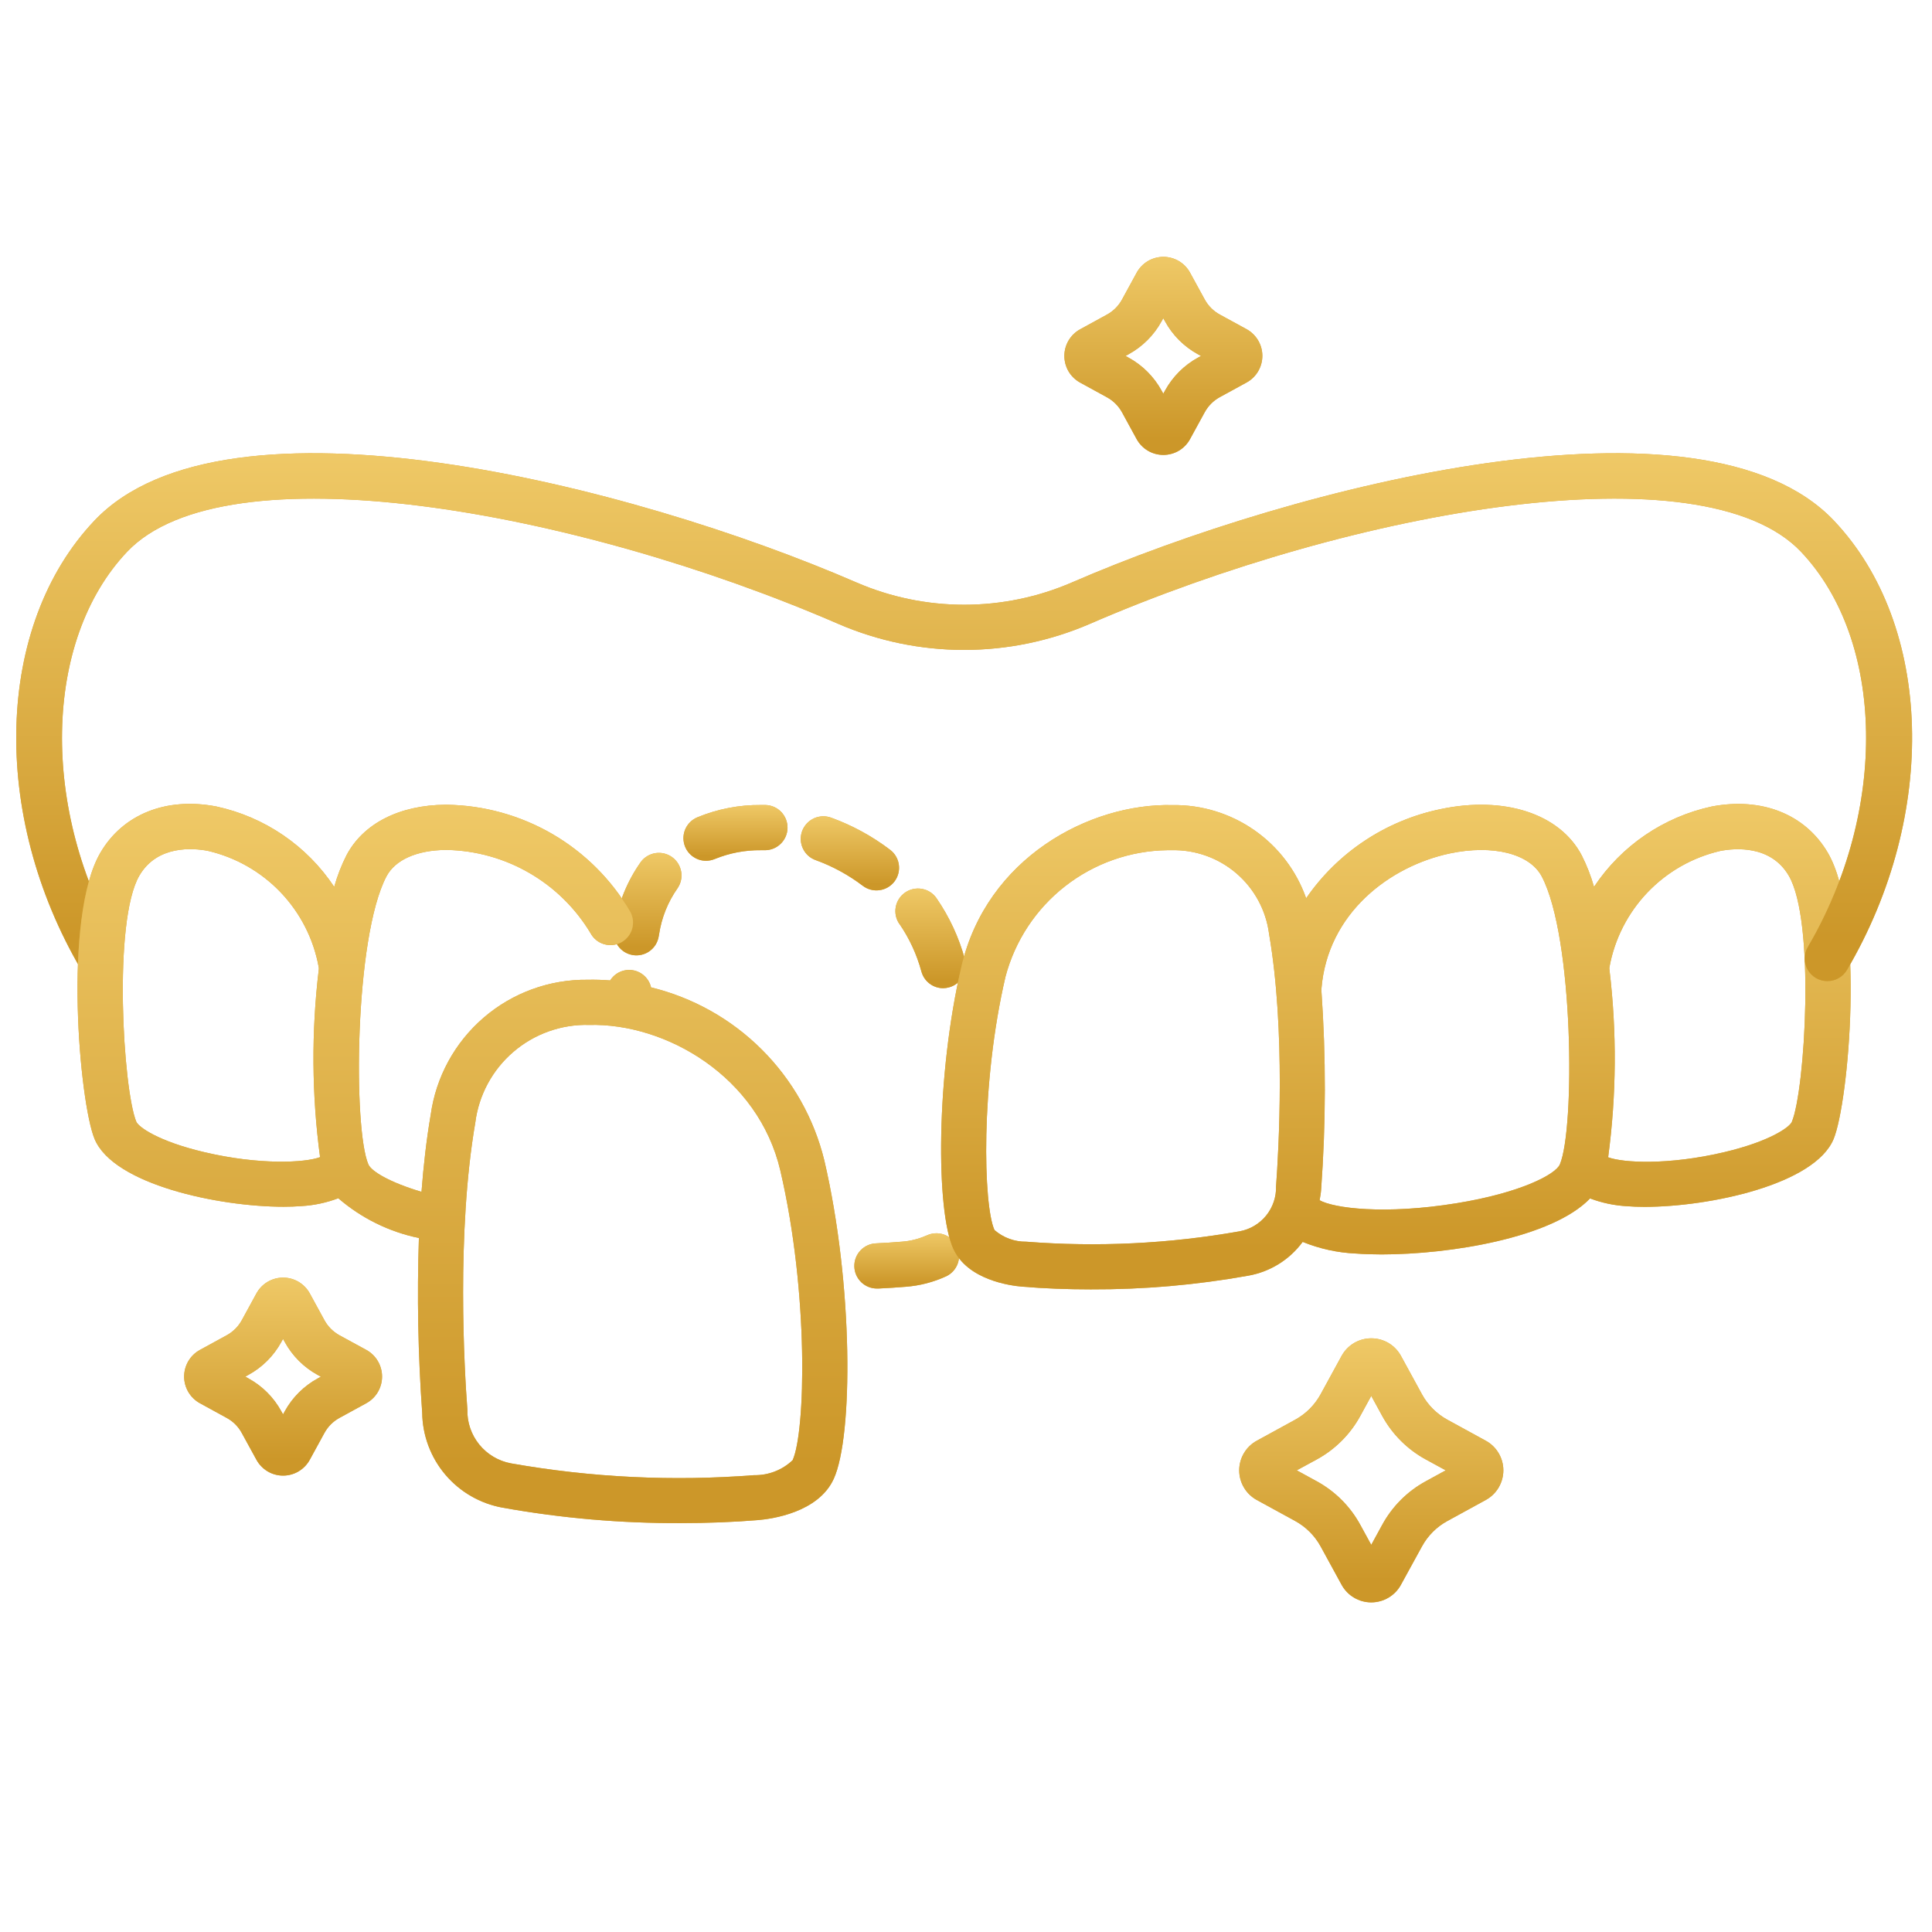 <svg width="66" height="66" viewBox="0 0 66 66" fill="none" xmlns="http://www.w3.org/2000/svg">
<g clip-path="url(#clip0_260_9)">
<path d="M24.12 29.405C24.223 29.405 24.325 29.384 24.42 29.344C24.92 29.14 25.457 29.038 25.997 29.044H26.113C26.318 29.049 26.516 28.972 26.664 28.83C26.812 28.689 26.898 28.494 26.903 28.289C26.907 28.085 26.83 27.887 26.689 27.738C26.547 27.59 26.353 27.505 26.148 27.5H25.997C25.25 27.493 24.509 27.637 23.819 27.922C23.655 27.991 23.52 28.116 23.436 28.273C23.353 28.431 23.327 28.612 23.363 28.787C23.398 28.962 23.493 29.119 23.631 29.231C23.769 29.344 23.942 29.406 24.12 29.405Z" fill="#D9A940"/>
<path d="M24.12 29.405C24.223 29.405 24.325 29.384 24.42 29.344C24.92 29.14 25.457 29.038 25.997 29.044H26.113C26.318 29.049 26.516 28.972 26.664 28.83C26.812 28.689 26.898 28.494 26.903 28.289C26.907 28.085 26.83 27.887 26.689 27.738C26.547 27.59 26.353 27.505 26.148 27.5H25.997C25.25 27.493 24.509 27.637 23.819 27.922C23.655 27.991 23.52 28.116 23.436 28.273C23.353 28.431 23.327 28.612 23.363 28.787C23.398 28.962 23.493 29.119 23.631 29.231C23.769 29.344 23.942 29.406 24.12 29.405Z" fill="url(#paint0_linear_260_9)"/>
<path d="M27.879 29.388C28.451 29.597 28.989 29.891 29.474 30.26C29.637 30.384 29.843 30.438 30.045 30.41C30.248 30.383 30.432 30.276 30.556 30.113C30.68 29.95 30.734 29.744 30.706 29.541C30.679 29.338 30.572 29.155 30.408 29.031C29.8 28.568 29.125 28.2 28.407 27.938C28.311 27.901 28.209 27.883 28.106 27.886C28.003 27.889 27.902 27.912 27.808 27.954C27.715 27.997 27.631 28.058 27.561 28.133C27.491 28.208 27.437 28.297 27.401 28.393C27.366 28.49 27.351 28.593 27.356 28.695C27.361 28.798 27.386 28.898 27.431 28.991C27.475 29.084 27.537 29.167 27.614 29.235C27.691 29.303 27.781 29.355 27.879 29.388Z" fill="#D9A940"/>
<path d="M27.879 29.388C28.451 29.597 28.989 29.891 29.474 30.26C29.637 30.384 29.843 30.438 30.045 30.41C30.248 30.383 30.432 30.276 30.556 30.113C30.68 29.95 30.734 29.744 30.706 29.541C30.679 29.338 30.572 29.155 30.408 29.031C29.8 28.568 29.125 28.2 28.407 27.938C28.311 27.901 28.209 27.883 28.106 27.886C28.003 27.889 27.902 27.912 27.808 27.954C27.715 27.997 27.631 28.058 27.561 28.133C27.491 28.208 27.437 28.297 27.401 28.393C27.366 28.49 27.351 28.593 27.356 28.695C27.361 28.798 27.386 28.898 27.431 28.991C27.475 29.084 27.537 29.167 27.614 29.235C27.691 29.303 27.781 29.355 27.879 29.388Z" fill="url(#paint1_linear_260_9)"/>
<path d="M30.726 31.562C31.066 32.057 31.319 32.606 31.476 33.185C31.52 33.349 31.616 33.495 31.751 33.598C31.885 33.702 32.05 33.758 32.22 33.758C32.288 33.757 32.355 33.748 32.421 33.729C32.519 33.703 32.61 33.657 32.691 33.595C32.771 33.533 32.838 33.456 32.889 33.368C32.939 33.281 32.972 33.184 32.985 33.083C32.998 32.982 32.991 32.88 32.965 32.782C32.763 32.034 32.435 31.326 31.995 30.688C31.88 30.519 31.701 30.403 31.5 30.366C31.299 30.329 31.091 30.373 30.922 30.489C30.753 30.605 30.638 30.783 30.6 30.985C30.563 31.186 30.607 31.394 30.723 31.563L30.726 31.562Z" fill="#D9A940"/>
<path d="M30.726 31.562C31.066 32.057 31.319 32.606 31.476 33.185C31.52 33.349 31.616 33.495 31.751 33.598C31.885 33.702 32.05 33.758 32.22 33.758C32.288 33.757 32.355 33.748 32.421 33.729C32.519 33.703 32.61 33.657 32.691 33.595C32.771 33.533 32.838 33.456 32.889 33.368C32.939 33.281 32.972 33.184 32.985 33.083C32.998 32.982 32.991 32.88 32.965 32.782C32.763 32.034 32.435 31.326 31.995 30.688C31.88 30.519 31.701 30.403 31.5 30.366C31.299 30.329 31.091 30.373 30.922 30.489C30.753 30.605 30.638 30.783 30.6 30.985C30.563 31.186 30.607 31.394 30.723 31.563L30.726 31.562Z" fill="url(#paint2_linear_260_9)"/>
<path d="M21.614 32.626C21.816 32.66 22.023 32.612 22.189 32.493C22.356 32.374 22.468 32.194 22.502 31.992L22.516 31.911C22.602 31.347 22.817 30.811 23.145 30.345C23.259 30.179 23.304 29.976 23.27 29.778C23.236 29.579 23.127 29.402 22.964 29.284C22.802 29.165 22.599 29.115 22.4 29.143C22.201 29.172 22.021 29.276 21.898 29.436C21.431 30.092 21.122 30.847 20.996 31.642L20.98 31.736C20.963 31.837 20.966 31.939 20.989 32.038C21.012 32.137 21.054 32.23 21.113 32.313C21.171 32.395 21.246 32.465 21.332 32.519C21.418 32.573 21.514 32.609 21.614 32.626Z" fill="#D9A940"/>
<path d="M21.614 32.626C21.816 32.66 22.023 32.612 22.189 32.493C22.356 32.374 22.468 32.194 22.502 31.992L22.516 31.911C22.602 31.347 22.817 30.811 23.145 30.345C23.259 30.179 23.304 29.976 23.27 29.778C23.236 29.579 23.127 29.402 22.964 29.284C22.802 29.165 22.599 29.115 22.4 29.143C22.201 29.172 22.021 29.276 21.898 29.436C21.431 30.092 21.122 30.847 20.996 31.642L20.98 31.736C20.963 31.837 20.966 31.939 20.989 32.038C21.012 32.137 21.054 32.23 21.113 32.313C21.171 32.395 21.246 32.465 21.332 32.519C21.418 32.573 21.514 32.609 21.614 32.626Z" fill="url(#paint3_linear_260_9)"/>
<path d="M31.652 42.206C31.387 42.324 31.103 42.396 30.814 42.417C30.529 42.441 30.237 42.46 29.939 42.474C29.734 42.479 29.54 42.565 29.398 42.713C29.257 42.861 29.18 43.059 29.185 43.264C29.19 43.469 29.276 43.663 29.424 43.805C29.572 43.946 29.77 44.023 29.975 44.018H30.012C30.329 44.003 30.639 43.983 30.942 43.958C31.422 43.921 31.891 43.799 32.328 43.598C32.42 43.553 32.501 43.492 32.569 43.416C32.636 43.34 32.688 43.251 32.721 43.156C32.754 43.06 32.768 42.958 32.762 42.857C32.756 42.756 32.73 42.657 32.685 42.565C32.641 42.474 32.579 42.392 32.503 42.325C32.427 42.258 32.339 42.206 32.243 42.173C32.147 42.14 32.046 42.126 31.944 42.132C31.843 42.138 31.744 42.164 31.653 42.208L31.652 42.206Z" fill="#D9A940"/>
<path d="M31.652 42.206C31.387 42.324 31.103 42.396 30.814 42.417C30.529 42.441 30.237 42.46 29.939 42.474C29.734 42.479 29.54 42.565 29.398 42.713C29.257 42.861 29.18 43.059 29.185 43.264C29.19 43.469 29.276 43.663 29.424 43.805C29.572 43.946 29.77 44.023 29.975 44.018H30.012C30.329 44.003 30.639 43.983 30.942 43.958C31.422 43.921 31.891 43.799 32.328 43.598C32.42 43.553 32.501 43.492 32.569 43.416C32.636 43.34 32.688 43.251 32.721 43.156C32.754 43.06 32.768 42.958 32.762 42.857C32.756 42.756 32.73 42.657 32.685 42.565C32.641 42.474 32.579 42.392 32.503 42.325C32.427 42.258 32.339 42.206 32.243 42.173C32.147 42.14 32.046 42.126 31.944 42.132C31.843 42.138 31.744 42.164 31.653 42.208L31.652 42.206Z" fill="url(#paint4_linear_260_9)"/>
<path d="M62.441 29.131C61.669 27.815 60.191 27.227 58.483 27.55C56.833 27.905 55.387 28.891 54.454 30.296C54.349 29.925 54.208 29.565 54.034 29.22C53.287 27.799 51.392 27.179 49.206 27.642C47.342 28.029 45.699 29.119 44.62 30.686C44.288 29.745 43.669 28.932 42.851 28.361C42.032 27.79 41.055 27.49 40.057 27.503C37.204 27.436 33.708 29.321 32.846 33.009C31.967 36.766 31.974 41.362 32.566 42.66C33.05 43.721 34.497 43.92 34.928 43.955C35.672 44.017 36.459 44.047 37.258 44.047C39.061 44.054 40.862 43.898 42.637 43.58C43.384 43.45 44.052 43.036 44.501 42.425C45.08 42.66 45.694 42.795 46.318 42.823C46.584 42.843 46.88 42.853 47.198 42.853C49.536 42.853 53.031 42.285 54.319 40.94C54.722 41.092 55.145 41.181 55.575 41.206C55.762 41.221 55.966 41.228 56.183 41.228C58.396 41.228 61.991 40.469 62.638 38.912C63.153 37.675 63.726 31.328 62.441 29.131ZM43.592 40.525C43.602 40.888 43.483 41.242 43.255 41.524C43.027 41.806 42.705 41.998 42.349 42.063C39.943 42.489 37.493 42.608 35.057 42.418C34.659 42.423 34.273 42.281 33.973 42.02C33.59 41.182 33.489 37.047 34.35 33.362C34.674 32.138 35.389 31.053 36.386 30.274C37.384 29.494 38.609 29.062 39.875 29.044H40.014C40.826 29.023 41.618 29.304 42.235 29.833C42.852 30.362 43.251 31.101 43.354 31.908C43.923 35.205 43.68 39.337 43.592 40.525ZM53.286 39.78C53.141 40.117 51.948 40.751 49.753 41.105C47.295 41.503 45.563 41.274 45.08 41.002C45.1 40.883 45.123 40.765 45.131 40.642C45.297 38.377 45.3 36.103 45.141 33.838C45.14 33.822 45.14 33.806 45.141 33.79C45.345 31.19 47.483 29.589 49.527 29.155C50.995 28.844 52.257 29.16 52.669 29.942C53.764 32.02 53.807 38.567 53.286 39.78ZM61.214 38.322C61.14 38.501 60.472 38.991 58.884 39.364C56.98 39.81 55.443 39.724 54.937 39.534C55.222 37.407 55.237 35.253 54.981 33.123C54.977 33.096 54.977 33.069 54.981 33.042C55.155 32.082 55.606 31.194 56.28 30.488C56.953 29.782 57.819 29.289 58.769 29.069C59.267 28.972 60.493 28.866 61.106 29.913C62.019 31.467 61.663 37.237 61.214 38.319V38.322Z" fill="#D9A940"/>
<path d="M62.441 29.131C61.669 27.815 60.191 27.227 58.483 27.55C56.833 27.905 55.387 28.891 54.454 30.296C54.349 29.925 54.208 29.565 54.034 29.22C53.287 27.799 51.392 27.179 49.206 27.642C47.342 28.029 45.699 29.119 44.62 30.686C44.288 29.745 43.669 28.932 42.851 28.361C42.032 27.79 41.055 27.49 40.057 27.503C37.204 27.436 33.708 29.321 32.846 33.009C31.967 36.766 31.974 41.362 32.566 42.66C33.05 43.721 34.497 43.92 34.928 43.955C35.672 44.017 36.459 44.047 37.258 44.047C39.061 44.054 40.862 43.898 42.637 43.58C43.384 43.45 44.052 43.036 44.501 42.425C45.08 42.66 45.694 42.795 46.318 42.823C46.584 42.843 46.88 42.853 47.198 42.853C49.536 42.853 53.031 42.285 54.319 40.94C54.722 41.092 55.145 41.181 55.575 41.206C55.762 41.221 55.966 41.228 56.183 41.228C58.396 41.228 61.991 40.469 62.638 38.912C63.153 37.675 63.726 31.328 62.441 29.131ZM43.592 40.525C43.602 40.888 43.483 41.242 43.255 41.524C43.027 41.806 42.705 41.998 42.349 42.063C39.943 42.489 37.493 42.608 35.057 42.418C34.659 42.423 34.273 42.281 33.973 42.02C33.59 41.182 33.489 37.047 34.35 33.362C34.674 32.138 35.389 31.053 36.386 30.274C37.384 29.494 38.609 29.062 39.875 29.044H40.014C40.826 29.023 41.618 29.304 42.235 29.833C42.852 30.362 43.251 31.101 43.354 31.908C43.923 35.205 43.68 39.337 43.592 40.525ZM53.286 39.78C53.141 40.117 51.948 40.751 49.753 41.105C47.295 41.503 45.563 41.274 45.08 41.002C45.1 40.883 45.123 40.765 45.131 40.642C45.297 38.377 45.3 36.103 45.141 33.838C45.14 33.822 45.14 33.806 45.141 33.79C45.345 31.19 47.483 29.589 49.527 29.155C50.995 28.844 52.257 29.16 52.669 29.942C53.764 32.02 53.807 38.567 53.286 39.78ZM61.214 38.322C61.14 38.501 60.472 38.991 58.884 39.364C56.98 39.81 55.443 39.724 54.937 39.534C55.222 37.407 55.237 35.253 54.981 33.123C54.977 33.096 54.977 33.069 54.981 33.042C55.155 32.082 55.606 31.194 56.28 30.488C56.953 29.782 57.819 29.289 58.769 29.069C59.267 28.972 60.493 28.866 61.106 29.913C62.019 31.467 61.663 37.237 61.214 38.319V38.322Z" fill="url(#paint5_linear_260_9)"/>
<path d="M62.422 33.516C62.287 33.516 62.153 33.48 62.035 33.412C61.918 33.343 61.821 33.245 61.753 33.127C61.686 33.009 61.65 32.876 61.651 32.74C61.652 32.604 61.689 32.47 61.758 32.353C64.498 27.691 64.399 21.885 61.526 18.851C58.178 15.313 46.305 17.376 37.224 21.315C35.869 21.9 34.409 22.202 32.933 22.202C31.457 22.202 29.997 21.9 28.643 21.315C19.561 17.376 7.688 15.314 4.341 18.851C1.468 21.887 1.368 27.691 4.109 32.353C4.203 32.529 4.226 32.735 4.173 32.927C4.119 33.119 3.993 33.283 3.821 33.385C3.648 33.486 3.444 33.517 3.249 33.47C3.055 33.424 2.887 33.304 2.779 33.135C-0.346 27.817 -0.161 21.363 3.222 17.789C7.71 13.046 21.575 16.565 29.261 19.899C30.422 20.401 31.673 20.659 32.937 20.659C34.202 20.659 35.453 20.401 36.614 19.899C44.297 16.565 58.161 13.046 62.653 17.789C66.035 21.363 66.221 27.817 63.095 33.135C63.026 33.252 62.928 33.349 62.81 33.416C62.692 33.483 62.558 33.517 62.422 33.516Z" fill="#D9A940"/>
<path d="M62.422 33.516C62.287 33.516 62.153 33.48 62.035 33.412C61.918 33.343 61.821 33.245 61.753 33.127C61.686 33.009 61.65 32.876 61.651 32.74C61.652 32.604 61.689 32.47 61.758 32.353C64.498 27.691 64.399 21.885 61.526 18.851C58.178 15.313 46.305 17.376 37.224 21.315C35.869 21.9 34.409 22.202 32.933 22.202C31.457 22.202 29.997 21.9 28.643 21.315C19.561 17.376 7.688 15.314 4.341 18.851C1.468 21.887 1.368 27.691 4.109 32.353C4.203 32.529 4.226 32.735 4.173 32.927C4.119 33.119 3.993 33.283 3.821 33.385C3.648 33.486 3.444 33.517 3.249 33.47C3.055 33.424 2.887 33.304 2.779 33.135C-0.346 27.817 -0.161 21.363 3.222 17.789C7.71 13.046 21.575 16.565 29.261 19.899C30.422 20.401 31.673 20.659 32.937 20.659C34.202 20.659 35.453 20.401 36.614 19.899C44.297 16.565 58.161 13.046 62.653 17.789C66.035 21.363 66.221 27.817 63.095 33.135C63.026 33.252 62.928 33.349 62.81 33.416C62.692 33.483 62.558 33.517 62.422 33.516Z" fill="url(#paint6_linear_260_9)"/>
<path d="M46.844 54.74C46.636 54.74 46.433 54.684 46.255 54.578C46.077 54.473 45.931 54.321 45.831 54.139L45.115 52.829C44.914 52.462 44.612 52.16 44.244 51.959L42.934 51.242C42.752 51.143 42.6 50.996 42.495 50.818C42.389 50.64 42.333 50.437 42.333 50.229C42.333 50.022 42.389 49.819 42.495 49.641C42.6 49.462 42.752 49.316 42.934 49.217L44.244 48.5C44.611 48.299 44.913 47.997 45.114 47.63L45.831 46.319C45.93 46.138 46.077 45.986 46.255 45.88C46.433 45.775 46.636 45.719 46.843 45.719C47.051 45.718 47.255 45.774 47.434 45.879C47.612 45.985 47.759 46.137 47.859 46.319L48.576 47.63C48.776 47.997 49.078 48.299 49.446 48.5L50.756 49.217C50.938 49.316 51.09 49.462 51.195 49.641C51.301 49.819 51.357 50.022 51.357 50.229C51.357 50.436 51.301 50.639 51.195 50.818C51.09 50.996 50.938 51.142 50.756 51.242L49.446 51.959C49.078 52.159 48.776 52.462 48.576 52.829L47.859 54.137C47.76 54.32 47.613 54.472 47.434 54.578C47.255 54.684 47.051 54.74 46.844 54.74ZM44.299 50.229L44.985 50.604C45.612 50.947 46.127 51.462 46.469 52.089L46.844 52.774L47.219 52.089C47.561 51.462 48.076 50.946 48.703 50.604L49.388 50.229L48.703 49.855C48.076 49.512 47.561 48.997 47.218 48.37L46.844 47.685L46.47 48.37C46.128 48.997 45.613 49.512 44.986 49.855L44.299 50.229Z" fill="#D9A940"/>
<path d="M46.844 54.74C46.636 54.74 46.433 54.684 46.255 54.578C46.077 54.473 45.931 54.321 45.831 54.139L45.115 52.829C44.914 52.462 44.612 52.16 44.244 51.959L42.934 51.242C42.752 51.143 42.6 50.996 42.495 50.818C42.389 50.64 42.333 50.437 42.333 50.229C42.333 50.022 42.389 49.819 42.495 49.641C42.6 49.462 42.752 49.316 42.934 49.217L44.244 48.5C44.611 48.299 44.913 47.997 45.114 47.63L45.831 46.319C45.93 46.138 46.077 45.986 46.255 45.88C46.433 45.775 46.636 45.719 46.843 45.719C47.051 45.718 47.255 45.774 47.434 45.879C47.612 45.985 47.759 46.137 47.859 46.319L48.576 47.63C48.776 47.997 49.078 48.299 49.446 48.5L50.756 49.217C50.938 49.316 51.09 49.462 51.195 49.641C51.301 49.819 51.357 50.022 51.357 50.229C51.357 50.436 51.301 50.639 51.195 50.818C51.09 50.996 50.938 51.142 50.756 51.242L49.446 51.959C49.078 52.159 48.776 52.462 48.576 52.829L47.859 54.137C47.76 54.32 47.613 54.472 47.434 54.578C47.255 54.684 47.051 54.74 46.844 54.74ZM44.299 50.229L44.985 50.604C45.612 50.947 46.127 51.462 46.469 52.089L46.844 52.774L47.219 52.089C47.561 51.462 48.076 50.946 48.703 50.604L49.388 50.229L48.703 49.855C48.076 49.512 47.561 48.997 47.218 48.37L46.844 47.685L46.47 48.37C46.128 48.997 45.613 49.512 44.986 49.855L44.299 50.229Z" fill="url(#paint7_linear_260_9)"/>
<path d="M39.742 15.541C39.555 15.541 39.372 15.491 39.212 15.396C39.051 15.301 38.92 15.165 38.83 15.002L38.33 14.086C38.211 13.869 38.032 13.691 37.815 13.572L36.901 13.071C36.737 12.982 36.6 12.85 36.505 12.69C36.41 12.529 36.36 12.346 36.36 12.159C36.36 11.973 36.41 11.79 36.505 11.63C36.6 11.469 36.737 11.337 36.901 11.248L37.814 10.748C38.032 10.629 38.21 10.451 38.329 10.234L38.829 9.318C38.918 9.154 39.05 9.017 39.21 8.921C39.371 8.825 39.554 8.775 39.741 8.774C39.928 8.774 40.111 8.824 40.272 8.919C40.432 9.014 40.565 9.151 40.654 9.315L41.155 10.23C41.273 10.447 41.452 10.626 41.669 10.745L42.585 11.245C42.748 11.335 42.884 11.467 42.979 11.627C43.074 11.787 43.124 11.97 43.124 12.156C43.124 12.342 43.074 12.525 42.979 12.686C42.884 12.846 42.748 12.978 42.585 13.067L41.669 13.568C41.452 13.687 41.274 13.866 41.155 14.083L40.654 14.999C40.565 15.164 40.433 15.3 40.273 15.396C40.112 15.491 39.928 15.541 39.742 15.541ZM38.451 12.16L38.554 12.217C39.031 12.478 39.422 12.87 39.683 13.346L39.74 13.449L39.797 13.346C40.057 12.87 40.449 12.478 40.925 12.217L41.028 12.16L40.925 12.103C40.448 11.843 40.056 11.451 39.797 10.974L39.739 10.871L39.682 10.974C39.422 11.45 39.03 11.842 38.553 12.103L38.451 12.16Z" fill="#D9A940"/>
<path d="M39.742 15.541C39.555 15.541 39.372 15.491 39.212 15.396C39.051 15.301 38.92 15.165 38.83 15.002L38.33 14.086C38.211 13.869 38.032 13.691 37.815 13.572L36.901 13.071C36.737 12.982 36.6 12.85 36.505 12.69C36.41 12.529 36.36 12.346 36.36 12.159C36.36 11.973 36.41 11.79 36.505 11.63C36.6 11.469 36.737 11.337 36.901 11.248L37.814 10.748C38.032 10.629 38.21 10.451 38.329 10.234L38.829 9.318C38.918 9.154 39.05 9.017 39.21 8.921C39.371 8.825 39.554 8.775 39.741 8.774C39.928 8.774 40.111 8.824 40.272 8.919C40.432 9.014 40.565 9.151 40.654 9.315L41.155 10.23C41.273 10.447 41.452 10.626 41.669 10.745L42.585 11.245C42.748 11.335 42.884 11.467 42.979 11.627C43.074 11.787 43.124 11.97 43.124 12.156C43.124 12.342 43.074 12.525 42.979 12.686C42.884 12.846 42.748 12.978 42.585 13.067L41.669 13.568C41.452 13.687 41.274 13.866 41.155 14.083L40.654 14.999C40.565 15.164 40.433 15.3 40.273 15.396C40.112 15.491 39.928 15.541 39.742 15.541ZM38.451 12.16L38.554 12.217C39.031 12.478 39.422 12.87 39.683 13.346L39.74 13.449L39.797 13.346C40.057 12.87 40.449 12.478 40.925 12.217L41.028 12.16L40.925 12.103C40.448 11.843 40.056 11.451 39.797 10.974L39.739 10.871L39.682 10.974C39.422 11.45 39.03 11.842 38.553 12.103L38.451 12.16Z" fill="url(#paint8_linear_260_9)"/>
<path d="M9.671 50.409C9.484 50.409 9.301 50.359 9.14 50.263C8.98 50.167 8.848 50.03 8.759 49.866L8.259 48.953C8.141 48.735 7.962 48.556 7.744 48.438L6.83 47.937C6.666 47.847 6.53 47.715 6.435 47.555C6.34 47.395 6.29 47.212 6.29 47.026C6.29 46.84 6.34 46.657 6.435 46.496C6.53 46.336 6.666 46.204 6.83 46.115L7.745 45.614C7.962 45.495 8.141 45.317 8.26 45.1L8.76 44.185C8.849 44.021 8.981 43.885 9.142 43.79C9.302 43.695 9.485 43.645 9.671 43.645C9.858 43.645 10.04 43.695 10.201 43.79C10.361 43.885 10.493 44.021 10.583 44.185L11.083 45.1C11.202 45.317 11.38 45.495 11.597 45.615L12.512 46.114C12.675 46.203 12.812 46.335 12.907 46.496C13.002 46.656 13.052 46.839 13.052 47.026C13.052 47.212 13.002 47.395 12.907 47.556C12.812 47.716 12.675 47.848 12.512 47.937L11.598 48.437C11.38 48.556 11.202 48.734 11.083 48.952L10.583 49.867C10.493 50.031 10.362 50.168 10.201 50.263C10.041 50.359 9.857 50.409 9.671 50.409ZM8.381 47.028L8.483 47.086C8.96 47.346 9.352 47.737 9.612 48.214L9.669 48.317L9.726 48.214C9.988 47.737 10.381 47.346 10.858 47.087L10.961 47.03L10.858 46.973C10.38 46.713 9.987 46.32 9.726 45.842L9.669 45.739L9.612 45.842C9.352 46.319 8.96 46.71 8.483 46.97L8.381 47.028Z" fill="#D9A940"/>
<path d="M9.671 50.409C9.484 50.409 9.301 50.359 9.14 50.263C8.98 50.167 8.848 50.03 8.759 49.866L8.259 48.953C8.141 48.735 7.962 48.556 7.744 48.438L6.83 47.937C6.666 47.847 6.53 47.715 6.435 47.555C6.34 47.395 6.29 47.212 6.29 47.026C6.29 46.84 6.34 46.657 6.435 46.496C6.53 46.336 6.666 46.204 6.83 46.115L7.745 45.614C7.962 45.495 8.141 45.317 8.26 45.1L8.76 44.185C8.849 44.021 8.981 43.885 9.142 43.79C9.302 43.695 9.485 43.645 9.671 43.645C9.858 43.645 10.04 43.695 10.201 43.79C10.361 43.885 10.493 44.021 10.583 44.185L11.083 45.1C11.202 45.317 11.38 45.495 11.597 45.615L12.512 46.114C12.675 46.203 12.812 46.335 12.907 46.496C13.002 46.656 13.052 46.839 13.052 47.026C13.052 47.212 13.002 47.395 12.907 47.556C12.812 47.716 12.675 47.848 12.512 47.937L11.598 48.437C11.38 48.556 11.202 48.734 11.083 48.952L10.583 49.867C10.493 50.031 10.362 50.168 10.201 50.263C10.041 50.359 9.857 50.409 9.671 50.409ZM8.381 47.028L8.483 47.086C8.96 47.346 9.352 47.737 9.612 48.214L9.669 48.317L9.726 48.214C9.988 47.737 10.381 47.346 10.858 47.087L10.961 47.03L10.858 46.973C10.38 46.713 9.987 46.32 9.726 45.842L9.669 45.739L9.612 45.842C9.352 46.319 8.96 46.71 8.483 46.97L8.381 47.028Z" fill="url(#paint9_linear_260_9)"/>
<path d="M28.159 39.638C27.808 38.206 27.07 36.898 26.026 35.856C24.983 34.814 23.673 34.079 22.241 33.73C22.207 33.582 22.13 33.448 22.02 33.344C21.91 33.24 21.771 33.17 21.622 33.145C21.472 33.12 21.319 33.139 21.18 33.201C21.042 33.263 20.925 33.365 20.844 33.493C20.589 33.472 20.334 33.465 20.078 33.47C18.775 33.454 17.51 33.914 16.523 34.764C15.535 35.614 14.891 36.795 14.713 38.086C14.567 38.933 14.468 39.824 14.399 40.715C13.301 40.387 12.685 40.011 12.584 39.777C12.063 38.567 12.107 32.02 13.202 29.939C13.5 29.373 14.24 29.043 15.234 29.035H15.267C16.257 29.055 17.227 29.326 18.085 29.823C18.942 30.319 19.66 31.025 20.171 31.874C20.219 31.965 20.284 32.045 20.363 32.11C20.442 32.175 20.533 32.224 20.631 32.253C20.729 32.283 20.832 32.292 20.933 32.282C21.035 32.271 21.134 32.24 21.224 32.191C21.313 32.142 21.392 32.076 21.456 31.996C21.52 31.916 21.568 31.824 21.596 31.726C21.624 31.627 21.632 31.524 21.62 31.423C21.608 31.321 21.576 31.223 21.525 31.134C20.882 30.04 19.968 29.13 18.872 28.492C17.775 27.855 16.532 27.51 15.263 27.491H15.221C13.64 27.503 12.406 28.134 11.835 29.22C11.661 29.565 11.521 29.925 11.417 30.296C10.483 28.89 9.038 27.905 7.388 27.55C5.678 27.222 4.197 27.815 3.429 29.131C2.143 31.328 2.717 37.674 3.231 38.909C3.878 40.467 7.473 41.224 9.686 41.224C9.903 41.224 10.107 41.217 10.294 41.202C10.726 41.178 11.152 41.087 11.557 40.934C12.343 41.614 13.291 42.082 14.31 42.292C14.244 44.283 14.281 46.275 14.423 48.262C14.433 49.037 14.712 49.785 15.213 50.376C15.714 50.968 16.406 51.366 17.169 51.504C19.176 51.864 21.212 52.04 23.251 52.032C24.155 52.032 25.047 51.998 25.888 51.929C26.364 51.89 27.956 51.672 28.482 50.519C29.147 49.065 29.151 43.885 28.159 39.638ZM6.986 39.361C5.398 38.988 4.731 38.498 4.656 38.319C4.207 37.238 3.852 31.466 4.762 29.91C5.374 28.863 6.6 28.97 7.099 29.066C8.049 29.286 8.914 29.779 9.588 30.485C10.261 31.191 10.713 32.078 10.887 33.038C10.892 33.065 10.893 33.092 10.89 33.118C10.634 35.249 10.648 37.403 10.934 39.53C10.428 39.719 8.888 39.808 6.986 39.361ZM27.077 49.883C26.723 50.219 26.25 50.403 25.761 50.394C22.987 50.61 20.198 50.475 17.458 49.991C17.031 49.913 16.646 49.684 16.372 49.347C16.099 49.009 15.954 48.585 15.966 48.151C15.863 46.8 15.59 42.101 16.237 38.349C16.356 37.41 16.821 36.548 17.54 35.932C18.258 35.316 19.18 34.988 20.127 35.013C22.752 34.948 25.907 36.777 26.658 39.99C27.638 44.193 27.516 48.92 27.077 49.883Z" fill="#D9A940"/>
<path d="M28.159 39.638C27.808 38.206 27.07 36.898 26.026 35.856C24.983 34.814 23.673 34.079 22.241 33.73C22.207 33.582 22.13 33.448 22.02 33.344C21.91 33.24 21.771 33.17 21.622 33.145C21.472 33.12 21.319 33.139 21.18 33.201C21.042 33.263 20.925 33.365 20.844 33.493C20.589 33.472 20.334 33.465 20.078 33.47C18.775 33.454 17.51 33.914 16.523 34.764C15.535 35.614 14.891 36.795 14.713 38.086C14.567 38.933 14.468 39.824 14.399 40.715C13.301 40.387 12.685 40.011 12.584 39.777C12.063 38.567 12.107 32.02 13.202 29.939C13.5 29.373 14.24 29.043 15.234 29.035H15.267C16.257 29.055 17.227 29.326 18.085 29.823C18.942 30.319 19.66 31.025 20.171 31.874C20.219 31.965 20.284 32.045 20.363 32.11C20.442 32.175 20.533 32.224 20.631 32.253C20.729 32.283 20.832 32.292 20.933 32.282C21.035 32.271 21.134 32.24 21.224 32.191C21.313 32.142 21.392 32.076 21.456 31.996C21.52 31.916 21.568 31.824 21.596 31.726C21.624 31.627 21.632 31.524 21.62 31.423C21.608 31.321 21.576 31.223 21.525 31.134C20.882 30.04 19.968 29.13 18.872 28.492C17.775 27.855 16.532 27.51 15.263 27.491H15.221C13.64 27.503 12.406 28.134 11.835 29.22C11.661 29.565 11.521 29.925 11.417 30.296C10.483 28.89 9.038 27.905 7.388 27.55C5.678 27.222 4.197 27.815 3.429 29.131C2.143 31.328 2.717 37.674 3.231 38.909C3.878 40.467 7.473 41.224 9.686 41.224C9.903 41.224 10.107 41.217 10.294 41.202C10.726 41.178 11.152 41.087 11.557 40.934C12.343 41.614 13.291 42.082 14.31 42.292C14.244 44.283 14.281 46.275 14.423 48.262C14.433 49.037 14.712 49.785 15.213 50.376C15.714 50.968 16.406 51.366 17.169 51.504C19.176 51.864 21.212 52.04 23.251 52.032C24.155 52.032 25.047 51.998 25.888 51.929C26.364 51.89 27.956 51.672 28.482 50.519C29.147 49.065 29.151 43.885 28.159 39.638ZM6.986 39.361C5.398 38.988 4.731 38.498 4.656 38.319C4.207 37.238 3.852 31.466 4.762 29.91C5.374 28.863 6.6 28.97 7.099 29.066C8.049 29.286 8.914 29.779 9.588 30.485C10.261 31.191 10.713 32.078 10.887 33.038C10.892 33.065 10.893 33.092 10.89 33.118C10.634 35.249 10.648 37.403 10.934 39.53C10.428 39.719 8.888 39.808 6.986 39.361ZM27.077 49.883C26.723 50.219 26.25 50.403 25.761 50.394C22.987 50.61 20.198 50.475 17.458 49.991C17.031 49.913 16.646 49.684 16.372 49.347C16.099 49.009 15.954 48.585 15.966 48.151C15.863 46.8 15.59 42.101 16.237 38.349C16.356 37.41 16.821 36.548 17.54 35.932C18.258 35.316 19.18 34.988 20.127 35.013C22.752 34.948 25.907 36.777 26.658 39.99C27.638 44.193 27.516 48.92 27.077 49.883Z" fill="url(#paint10_linear_260_9)"/>
</g>
<defs>
<linearGradient id="paint0_linear_260_9" x1="25.736" y1="27.341" x2="25.736" y2="29.247" gradientUnits="userSpaceOnUse">
<stop stop-color="#F2CD6C"/>
<stop offset="1" stop-color="#CC9729"/>
</linearGradient>
<linearGradient id="paint1_linear_260_9" x1="29.611" y1="27.675" x2="29.611" y2="30.207" gradientUnits="userSpaceOnUse">
<stop stop-color="#F2CD6C"/>
<stop offset="1" stop-color="#CC9729"/>
</linearGradient>
<linearGradient id="paint2_linear_260_9" x1="32.203" y1="30.07" x2="32.203" y2="33.475" gradientUnits="userSpaceOnUse">
<stop stop-color="#F2CD6C"/>
<stop offset="1" stop-color="#CC9729"/>
</linearGradient>
<linearGradient id="paint3_linear_260_9" x1="22.523" y1="28.844" x2="22.523" y2="32.345" gradientUnits="userSpaceOnUse">
<stop stop-color="#F2CD6C"/>
<stop offset="1" stop-color="#CC9729"/>
</linearGradient>
<linearGradient id="paint4_linear_260_9" x1="31.589" y1="41.973" x2="31.589" y2="43.861" gradientUnits="userSpaceOnUse">
<stop stop-color="#F2CD6C"/>
<stop offset="1" stop-color="#CC9729"/>
</linearGradient>
<linearGradient id="paint5_linear_260_9" x1="53.026" y1="26.081" x2="53.026" y2="42.665" gradientUnits="userSpaceOnUse">
<stop stop-color="#F2CD6C"/>
<stop offset="1" stop-color="#CC9729"/>
</linearGradient>
<linearGradient id="paint6_linear_260_9" x1="44.069" y1="13.98" x2="44.069" y2="32.013" gradientUnits="userSpaceOnUse">
<stop stop-color="#F2CD6C"/>
<stop offset="1" stop-color="#CC9729"/>
</linearGradient>
<linearGradient id="paint7_linear_260_9" x1="48.396" y1="44.967" x2="48.396" y2="53.988" gradientUnits="userSpaceOnUse">
<stop stop-color="#F2CD6C"/>
<stop offset="1" stop-color="#CC9729"/>
</linearGradient>
<linearGradient id="paint8_linear_260_9" x1="40.905" y1="8.211" x2="40.905" y2="14.977" gradientUnits="userSpaceOnUse">
<stop stop-color="#F2CD6C"/>
<stop offset="1" stop-color="#CC9729"/>
</linearGradient>
<linearGradient id="paint9_linear_260_9" x1="10.833" y1="43.081" x2="10.833" y2="49.846" gradientUnits="userSpaceOnUse">
<stop stop-color="#F2CD6C"/>
<stop offset="1" stop-color="#CC9729"/>
</linearGradient>
<linearGradient id="paint10_linear_260_9" x1="20.318" y1="25.414" x2="20.318" y2="49.984" gradientUnits="userSpaceOnUse">
<stop stop-color="#F2CD6C"/>
<stop offset="1" stop-color="#CC9729"/>
</linearGradient>
<clipPath id="clip0_260_9">
<rect width="65.87" height="65.87" fill="white"/>
</clipPath>
</defs>
</svg>
